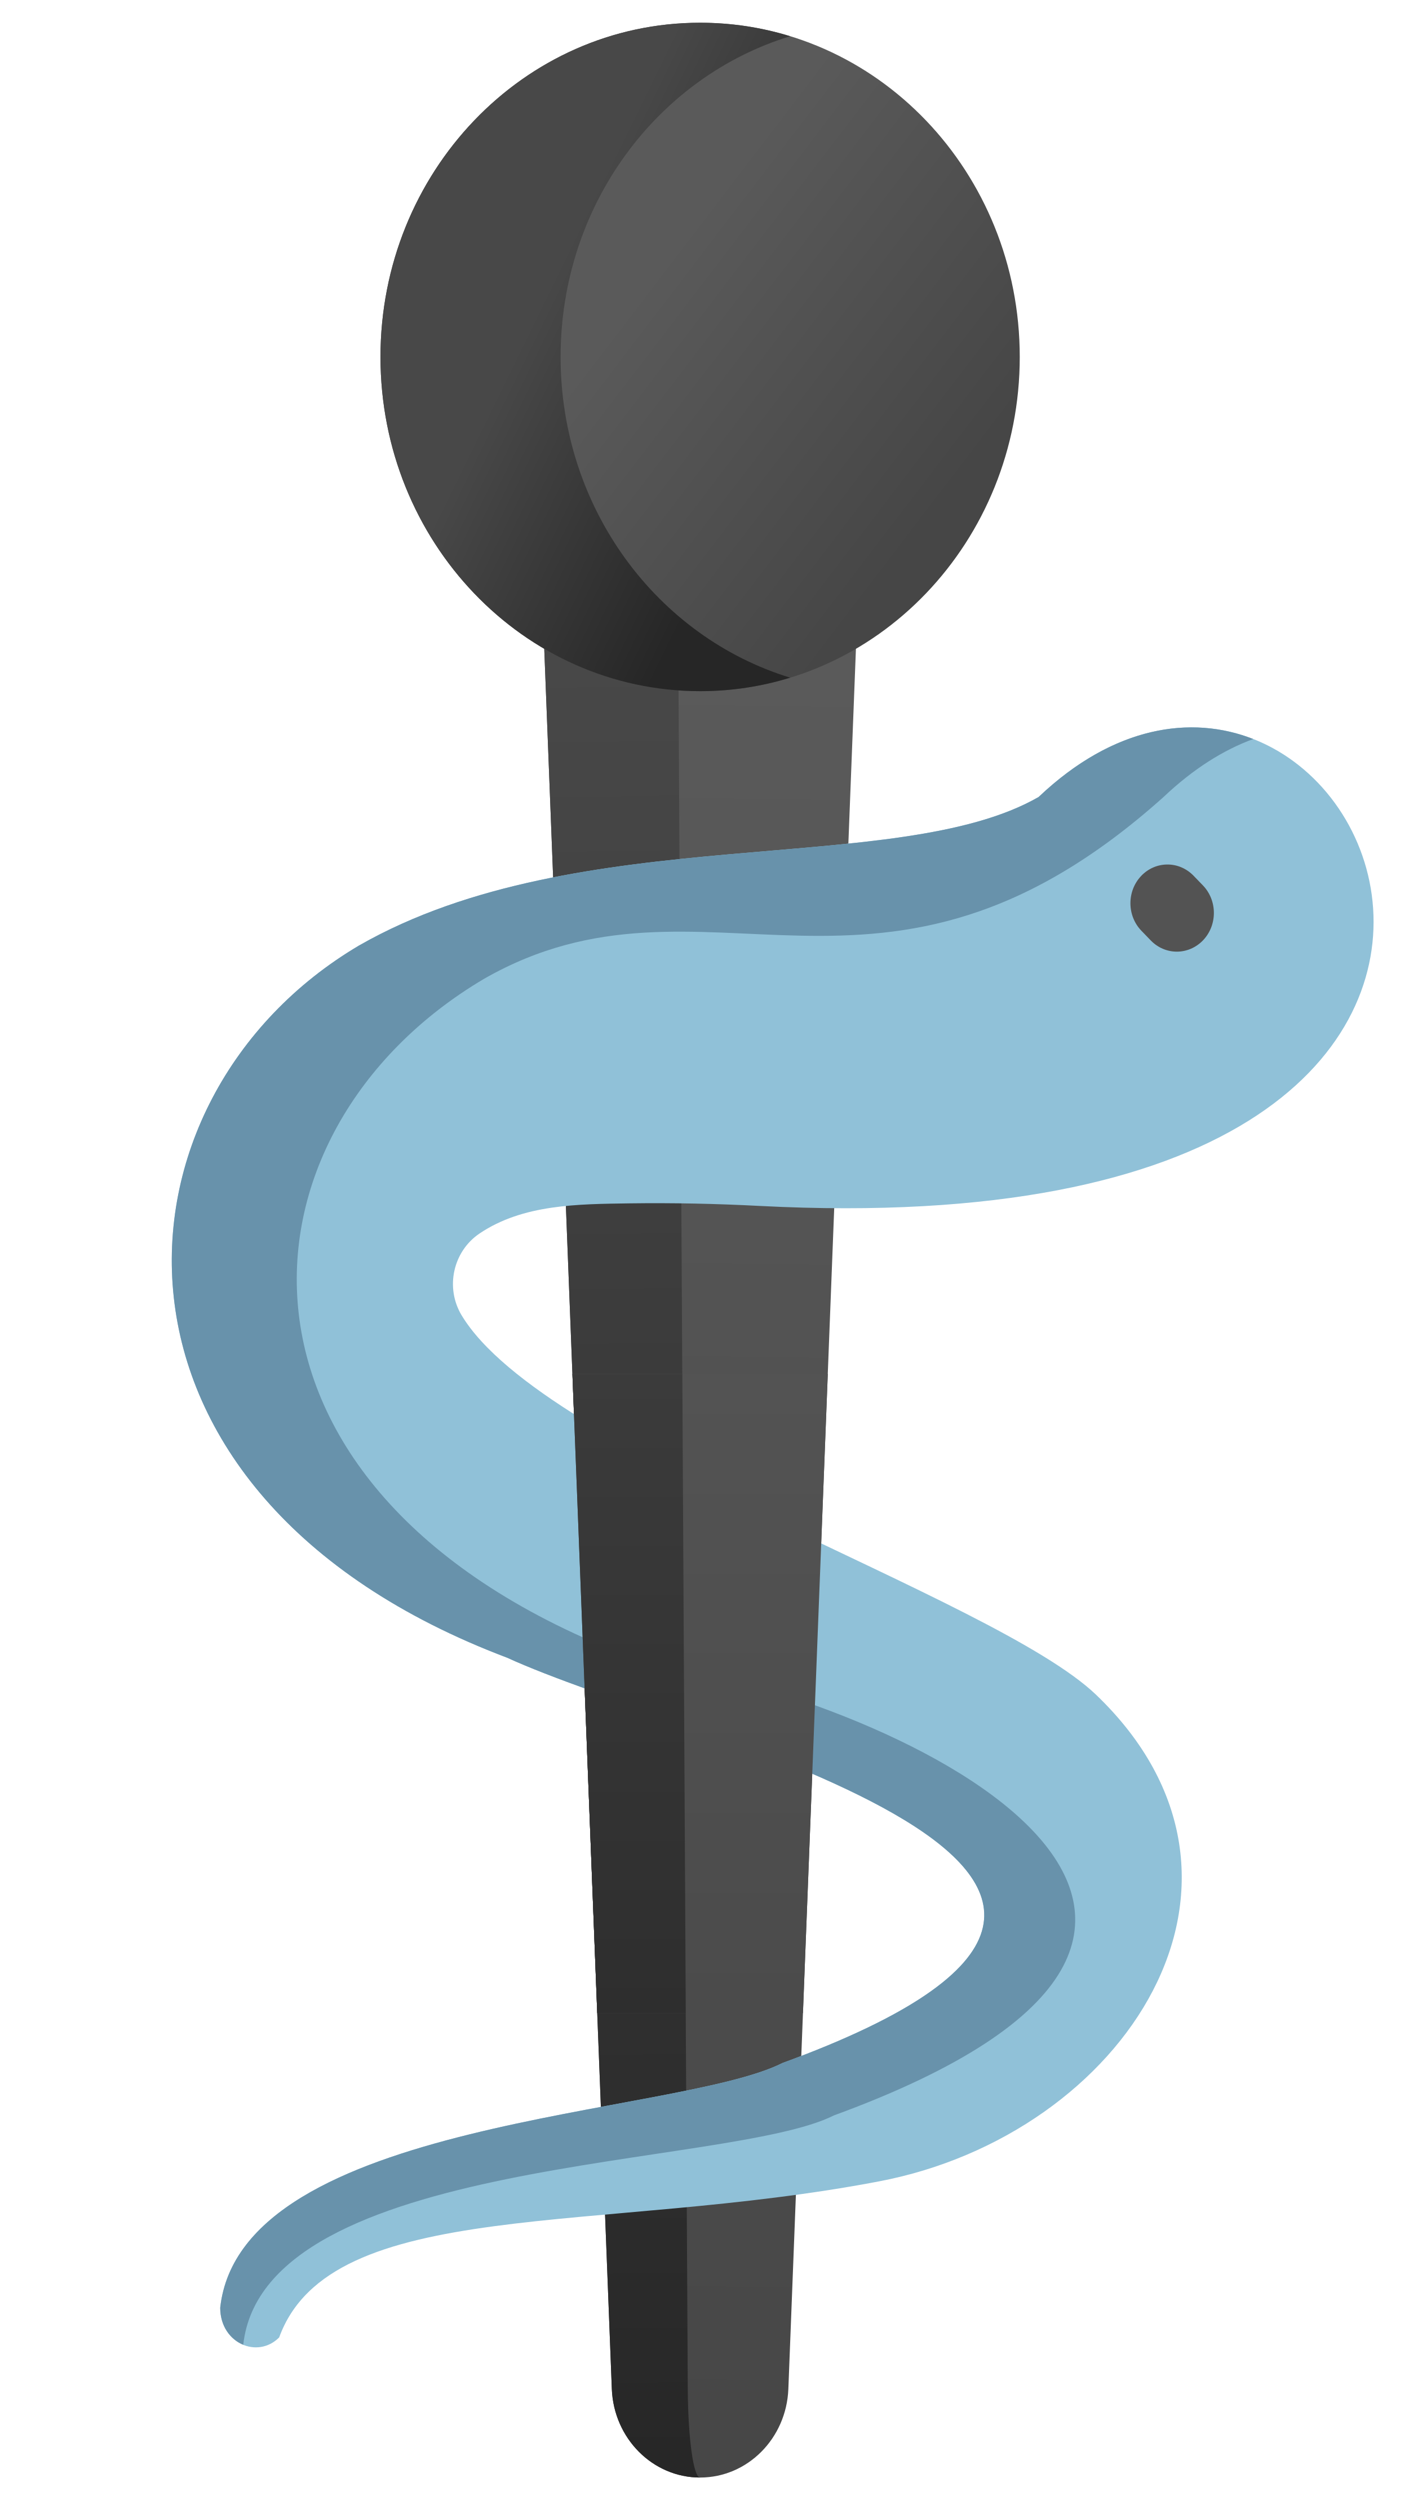 <svg width="31" height="55" viewBox="0 0 31 55" fill="none" xmlns="http://www.w3.org/2000/svg">
<path d="M15.403 54.5C14.361 54.5 13.504 53.64 13.461 52.551L11.808 9.99H18.998L17.345 52.551C17.303 53.64 16.446 54.5 15.403 54.5Z" fill="url(#paint0_linear_2475_115)"/>
<path d="M15.403 54.5C14.361 54.5 13.503 53.639 13.461 52.551L11.808 9.99H14.901L15.132 52.551C15.138 53.64 15.258 54.5 15.403 54.5Z" fill="url(#paint1_linear_2475_115)"/>
<path d="M4.845 50.766C5.298 46.596 14.884 46.56 17.216 45.381C28.559 41.232 15.04 38.246 11.161 36.467C1.628 32.866 2.215 24.158 7.901 20.798C12.777 18.012 19.729 19.326 22.851 17.532C29.752 10.986 37.619 27.607 16.72 26.528C15.765 26.478 14.809 26.458 13.854 26.471C12.714 26.488 11.508 26.489 10.552 27.133C9.968 27.526 9.788 28.325 10.159 28.938C11.988 31.956 21.864 35.118 24.12 37.285C28.408 41.401 24.741 46.953 19.345 47.984C13.193 49.16 7.276 48.3 6.142 51.418C5.666 51.896 4.847 51.549 4.845 50.766Z" fill="#90C1D8"/>
<path d="M18.347 46.534C29.691 42.385 20.283 37.477 13.911 36.467C4.378 32.866 4.964 24.892 10.651 21.531C15.526 18.745 19.361 23.121 25.6 17.532C26.258 16.908 26.924 16.495 27.573 16.257C26.217 15.725 24.506 15.961 22.851 17.532C19.729 19.326 12.776 18.012 7.901 20.798C2.215 24.158 1.628 32.866 11.161 36.467C15.04 38.246 28.559 41.232 17.216 45.381C14.884 46.56 5.298 46.596 4.845 50.766C4.846 51.175 5.071 51.464 5.352 51.579C5.807 47.411 16.015 47.712 18.347 46.534Z" fill="#6892AB"/>
<path d="M18.213 30.223L17.666 44.283H13.14L12.594 30.223H18.213Z" fill="url(#paint2_linear_2475_115)"/>
<path d="M15.088 44.283H13.14L12.594 30.223H15.012L15.088 44.283Z" fill="url(#paint3_linear_2475_115)"/>
<path d="M25.892 20.934C25.685 20.934 25.478 20.852 25.319 20.688L25.113 20.475C24.793 20.144 24.79 19.605 25.106 19.27C25.422 18.936 25.938 18.932 26.259 19.263L26.465 19.476C26.785 19.807 26.788 20.346 26.472 20.681C26.312 20.849 26.102 20.934 25.892 20.934Z" fill="#535353"/>
<path d="M15.403 15.204C19.287 15.204 22.436 11.912 22.436 7.852C22.436 3.792 19.287 0.5 15.403 0.5C11.519 0.5 8.371 3.792 8.371 7.852C8.371 11.912 11.519 15.204 15.403 15.204Z" fill="url(#paint4_linear_2475_115)"/>
<path d="M17.385 14.907C16.756 15.101 16.091 15.204 15.403 15.204C11.519 15.204 8.371 11.912 8.371 7.851C8.371 3.791 11.519 0.5 15.403 0.5C16.091 0.5 16.756 0.603 17.385 0.797C14.465 1.69 12.334 4.51 12.334 7.851C12.334 11.192 14.465 14.013 17.385 14.907Z" fill="url(#paint5_linear_2475_115)"/>
<defs>
<linearGradient id="paint0_linear_2475_115" x1="17" y1="14.5" x2="16.406" y2="55.432" gradientUnits="userSpaceOnUse">
<stop stop-color="#5A5A5A"/>
<stop offset="1" stop-color="#464646"/>
</linearGradient>
<linearGradient id="paint1_linear_2475_115" x1="13.5" y1="14.5" x2="14.107" y2="55.432" gradientUnits="userSpaceOnUse">
<stop stop-color="#484848"/>
<stop offset="1" stop-color="#262626"/>
</linearGradient>
<linearGradient id="paint2_linear_2475_115" x1="15.404" y1="30.223" x2="15.404" y2="44.283" gradientUnits="userSpaceOnUse">
<stop stop-color="#535353"/>
<stop offset="1" stop-color="#4B4B4B"/>
</linearGradient>
<linearGradient id="paint3_linear_2475_115" x1="13.841" y1="30.223" x2="13.841" y2="44.283" gradientUnits="userSpaceOnUse">
<stop stop-color="#3B3B3B"/>
<stop offset="1" stop-color="#2E2E2E"/>
</linearGradient>
<linearGradient id="paint4_linear_2475_115" x1="14.785" y1="5.437" x2="21.274" y2="10.395" gradientUnits="userSpaceOnUse">
<stop stop-color="#5A5A5A"/>
<stop offset="1" stop-color="#464646"/>
</linearGradient>
<linearGradient id="paint5_linear_2475_115" x1="12.482" y1="5.437" x2="17.794" y2="8.039" gradientUnits="userSpaceOnUse">
<stop stop-color="#484848"/>
<stop offset="1" stop-color="#262626"/>
</linearGradient>
</defs>
</svg>
